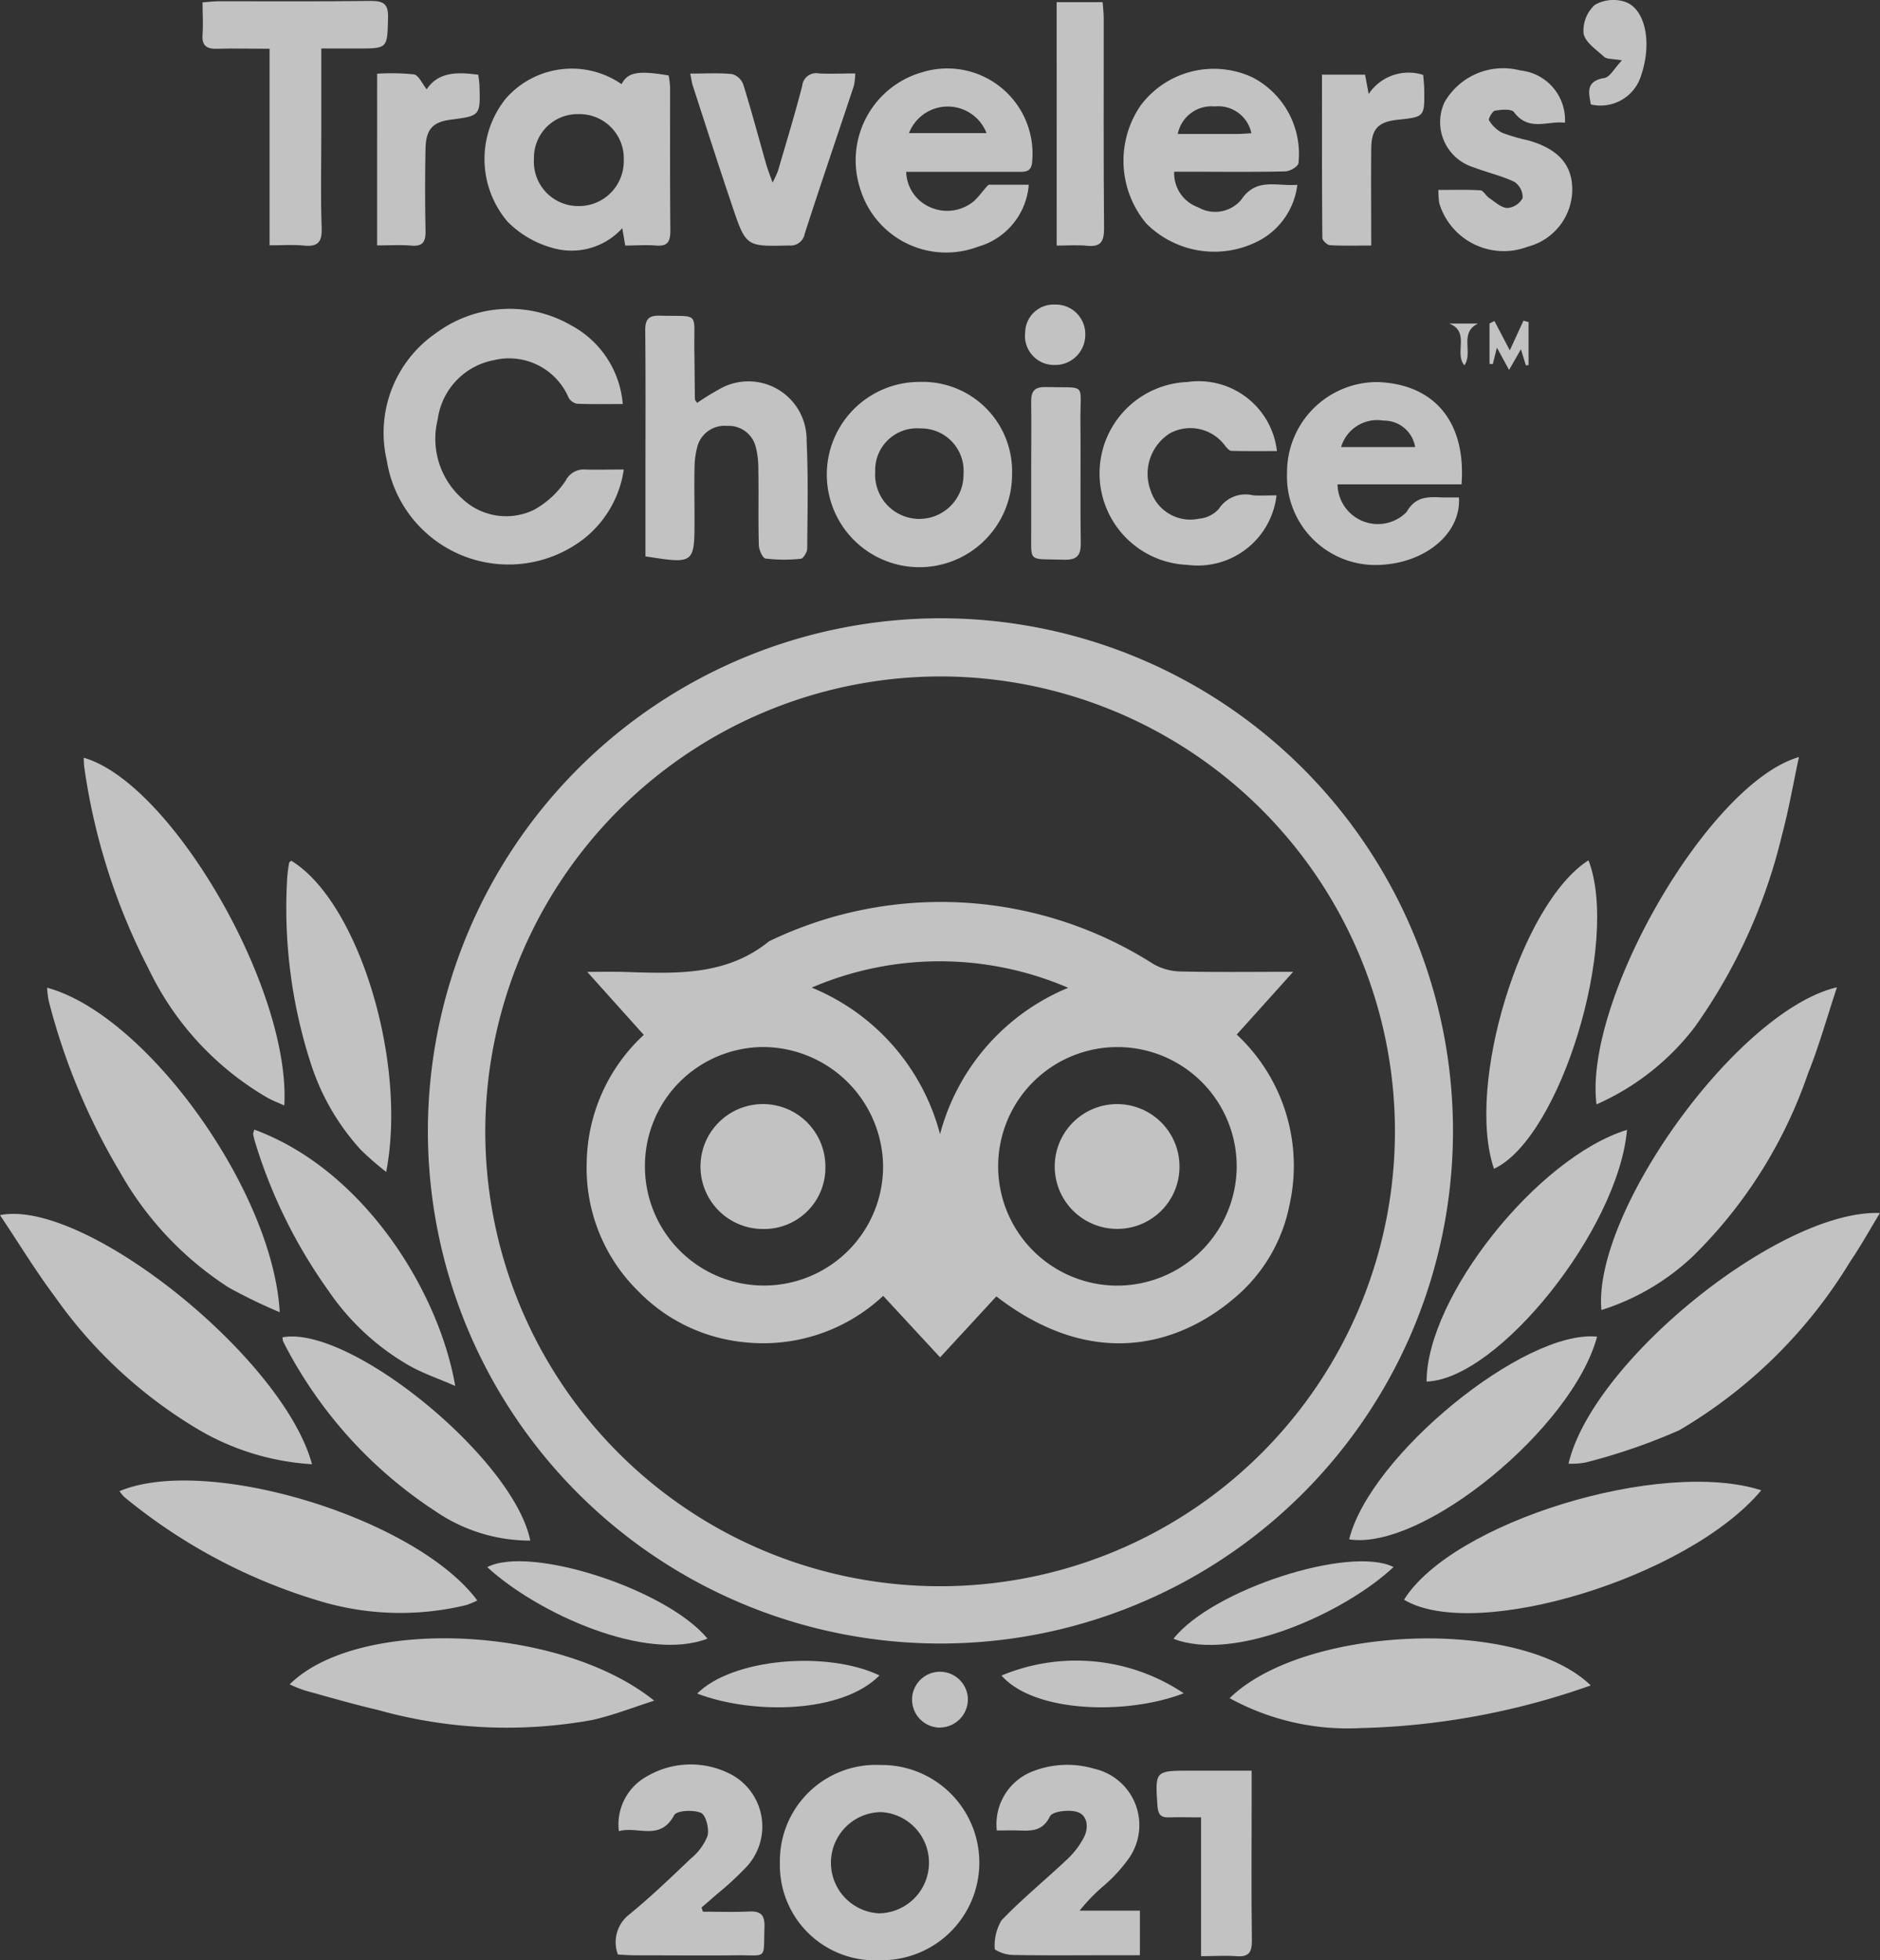 <svg xmlns="http://www.w3.org/2000/svg" xmlns:xlink="http://www.w3.org/1999/xlink" width="51.718" height="53.917" viewBox="0 0 51.718 53.917">
  <rect x="0" y="0" width="51.718" height="53.917" fill="#333333" stroke="none"/>
  <defs>
    <clipPath id="clip-path">
      <rect id="Rectangle_1527" data-name="Rectangle 1527" width="51.718" height="53.917" fill="none"/>
    </clipPath>
  </defs>
  <g id="Group_1482" data-name="Group 1482" opacity="0.7" clip-path="url(#clip-path)">
    <path id="Path_3248" data-name="Path 3248" d="M146.992,192.011a14.1,14.1,0,1,1-14.1,14.085,14.115,14.115,0,0,1,14.1-14.085m-12.521,14.116a12.512,12.512,0,1,0,12.5-12.516,12.537,12.537,0,0,0-12.5,12.516" transform="translate(-121.121 -175.005)" fill="#fff"/>
    <path id="Path_3249" data-name="Path 3249" d="M125.942,98.643c-.446,0-.854.009-1.26-.008a.352.352,0,0,1-.228-.162,1.781,1.781,0,0,0-2.064-1.035,1.915,1.915,0,0,0-1.538,1.625,2.2,2.2,0,0,0,.667,2.177,1.755,1.755,0,0,0,1.977.315,2.477,2.477,0,0,0,.879-.811.552.552,0,0,1,.519-.3c.335.011.671,0,1.076,0a2.968,2.968,0,0,1-1.1,1.907,3.39,3.39,0,0,1-5.42-2.159,3.329,3.329,0,0,1,1.363-3.506,3.393,3.393,0,0,1,3.721-.2,2.7,2.7,0,0,1,1.407,2.147" transform="translate(-108.81 -87.53)" fill="#fff"/>
    <path id="Path_3250" data-name="Path 3250" d="M14.62,306.744c2.725.739,6.214,5.576,6.4,8.926a14.455,14.455,0,0,1-1.4-.677,9.055,9.055,0,0,1-3-3.186,17.727,17.727,0,0,1-1.959-4.718,3.005,3.005,0,0,1-.041-.345" transform="translate(-13.325 -279.577)" fill="#fff"/>
    <path id="Path_3251" data-name="Path 3251" d="M487.2,383.644c.651-2.819,5.824-7,8.568-6.9-.285.467-.531.914-.817,1.333a13.481,13.481,0,0,1-4.7,4.64,16.3,16.3,0,0,1-2.57.887,2.041,2.041,0,0,1-.481.035" transform="translate(-444.051 -343.38)" fill="#fff"/>
    <path id="Path_3252" data-name="Path 3252" d="M8.583,383.859a6.981,6.981,0,0,1-3.057-.914,12.835,12.835,0,0,1-4.007-3.682c-.535-.714-1-1.481-1.519-2.255,2.321-.469,7.8,3.93,8.583,6.852" transform="translate(0 -343.585)" fill="#fff"/>
    <path id="Path_3253" data-name="Path 3253" d="M503.8,306.619c-.284.857-.5,1.636-.8,2.38a12.889,12.889,0,0,1-3.152,5.008,6.494,6.494,0,0,1-2.528,1.489c-.243-2.684,3.739-8.231,6.479-8.877" transform="translate(-453.266 -279.463)" fill="#fff"/>
    <path id="Path_3254" data-name="Path 3254" d="M26.005,235.329c2.407.689,5.7,6.362,5.518,9.565-.171-.078-.325-.136-.467-.215a8.175,8.175,0,0,1-3.273-3.558,17.342,17.342,0,0,1-1.762-5.528c-.012-.084-.011-.169-.016-.263" transform="translate(-23.702 -214.487)" fill="#fff"/>
    <path id="Path_3255" data-name="Path 3255" d="M495.638,244.67c-.355-2.864,3.089-8.837,5.569-9.553-.16.745-.281,1.453-.466,2.143a15.176,15.176,0,0,1-2.4,5.283,6.905,6.905,0,0,1-2.7,2.126" transform="translate(-451.719 -214.294)" fill="#fff"/>
    <path id="Path_3256" data-name="Path 3256" d="M445.929,460.412c-2.005,2.4-7.865,4.181-9.828,3.011,1.322-2.129,7.054-3.9,9.828-3.011" transform="translate(-397.477 -419.421)" fill="#fff"/>
    <path id="Path_3257" data-name="Path 3257" d="M37.126,460.087c2.409-1.01,8.158.74,9.842,3.007a2.3,2.3,0,0,1-.306.127,7.7,7.7,0,0,1-4.1-.133,15.328,15.328,0,0,1-5.3-2.836,1.05,1.05,0,0,1-.136-.165" transform="translate(-33.838 -419.072)" fill="#fff"/>
    <path id="Path_3258" data-name="Path 3258" d="M154.268,21.823c.168-.323.457-.374,1.292-.232a2.648,2.648,0,0,1,.039.326c0,1.313-.005,2.626.007,3.94,0,.3-.07.439-.394.412-.276-.023-.556,0-.847,0l-.081-.478a1.879,1.879,0,0,1-1.887.552,2.771,2.771,0,0,1-1.266-.728,2.654,2.654,0,0,1-.057-3.382,2.41,2.41,0,0,1,3.195-.4m.055,2.092a1.217,1.217,0,0,0-1.238-1.271,1.2,1.2,0,0,0-1.232,1.229,1.219,1.219,0,0,0,1.213,1.3,1.232,1.232,0,0,0,1.257-1.261" transform="translate(-137.165 -19.515)" fill="#fff"/>
    <path id="Path_3259" data-name="Path 3259" d="M244.986,553.526a2.614,2.614,0,0,1-2.736-2.67,2.641,2.641,0,0,1,2.765-2.7,2.685,2.685,0,1,1-.028,5.369m-.013-1.289a1.393,1.393,0,0,0,.057-2.784,1.393,1.393,0,0,0-.057,2.784" transform="translate(-220.795 -499.609)" fill="#fff"/>
    <path id="Path_3260" data-name="Path 3260" d="M200.418,104.652V102.47c0-1.343.008-2.685-.006-4.028,0-.307.09-.415.4-.407,1.115.027.935-.128.951.928.007.457.009.914.016,1.371,0,.024.028.047.061.1a6.57,6.57,0,0,1,.579-.359,1.6,1.6,0,0,1,2.432,1.4c.048.986.025,1.976.017,2.964,0,.1-.107.276-.177.282a4.267,4.267,0,0,1-.969-.006c-.08-.011-.182-.24-.185-.371-.019-.693,0-1.387-.013-2.08a2.377,2.377,0,0,0-.07-.612.767.767,0,0,0-.791-.586.776.776,0,0,0-.825.6,2.317,2.317,0,0,0-.07.568c-.01.457,0,.915,0,1.372,0,1.259,0,1.26-1.347,1.05" transform="translate(-182.662 -89.352)" fill="#fff"/>
    <path id="Path_3261" data-name="Path 3261" d="M89.954,510.061c1.869-1.861,7.431-1.646,10.03.446-.619.2-1.154.409-1.708.532a13.156,13.156,0,0,1-5.907-.28c-.673-.157-1.337-.35-2-.534a3.889,3.889,0,0,1-.411-.165" transform="translate(-81.987 -463.729)" fill="#fff"/>
    <path id="Path_3262" data-name="Path 3262" d="M391.89,510.134a20.349,20.349,0,0,1-6.335,1.174,6.745,6.745,0,0,1-3.6-.823c2.053-2,7.975-2.243,9.934-.35" transform="translate(-348.128 -463.776)" fill="#fff"/>
    <path id="Path_3263" data-name="Path 3263" d="M350.374,24.233a.993.993,0,0,0,.658.976.938.938,0,0,0,1.181-.2c.421-.627.965-.371,1.549-.418a2.016,2.016,0,0,1-.942,1.474,2.642,2.642,0,0,1-3.215-.412,2.687,2.687,0,0,1-.153-3.245,2.513,2.513,0,0,1,3.094-.763,2.373,2.373,0,0,1,1.248,2.349c-.016.1-.235.225-.363.228-.841.02-1.682.01-2.524.01h-.533m2.124-1.06a.931.931,0,0,0-1.011-.736.945.945,0,0,0-1.014.757c.552,0,1.093,0,1.634,0,.129,0,.257-.013.391-.021" transform="translate(-318.073 -19.508)" fill="#fff"/>
    <path id="Path_3264" data-name="Path 3264" d="M270.612,24.536a1.925,1.925,0,0,1-1.4,1.708,2.471,2.471,0,0,1-3.232-1.578,2.519,2.519,0,0,1,1.7-3.222,2.344,2.344,0,0,1,3.025,2.464c-.023.29-.2.276-.4.276H267.24a1.09,1.09,0,0,0,.595.942,1.149,1.149,0,0,0,1.282-.149c.135-.129.243-.286.371-.422.023-.025.085-.017.128-.017.322,0,.644,0,1,0m-1.166-1.419a1.143,1.143,0,0,0-2.133,0Z" transform="translate(-242.311 -19.457)" fill="#fff"/>
    <path id="Path_3265" data-name="Path 3265" d="M404.538,121.443h-3.406a1.109,1.109,0,0,0,1.9.761c.256-.451.614-.415,1.006-.4.146,0,.291,0,.434,0,.065,1-.948,1.825-2.229,1.857a2.434,2.434,0,0,1-2.5-2.531,2.481,2.481,0,0,1,2.5-2.5c1.558.06,2.429,1.1,2.3,2.815m-3.313-1.027h2.037a.868.868,0,0,0-.874-.728,1.034,1.034,0,0,0-1.163.728" transform="translate(-364.337 -108.121)" fill="#fff"/>
    <path id="Path_3266" data-name="Path 3266" d="M261.909,121.161a2.548,2.548,0,1,1-2.543-2.544,2.46,2.46,0,0,1,2.543,2.544m-2.526-1.265a1.149,1.149,0,0,0-1.238,1.191,1.216,1.216,0,1,0,2.429.057,1.168,1.168,0,0,0-1.191-1.248" transform="translate(-234.068 -108.112)" fill="#fff"/>
    <path id="Path_3267" data-name="Path 3267" d="M66.1,1.67V3.991c0,.87-.022,1.742.01,2.611.015.407-.125.52-.5.481-.289-.029-.582-.006-.933-.006V1.67c-.5,0-.964-.013-1.429,0-.3.011-.44-.076-.415-.4.021-.276,0-.555,0-.876.182-.013.322-.031.463-.031,1.387,0,2.774.01,4.16-.009.357,0,.49.081.48.462-.022.847,0,.847-.842.847H66.1" transform="translate(-57.261 -0.329)" fill="#fff"/>
    <path id="Path_3268" data-name="Path 3268" d="M346.276,121.731a2.181,2.181,0,0,1-2.452,1.914,2.517,2.517,0,0,1,0-5.03,2.168,2.168,0,0,1,2.463,1.9c-.42,0-.837.005-1.254-.006-.056,0-.117-.077-.164-.129a1.184,1.184,0,0,0-1.523-.356,1.317,1.317,0,0,0-.529,1.589,1.146,1.146,0,0,0,1.334.761.83.83,0,0,0,.534-.264.876.876,0,0,1,.949-.377c.2.012.408,0,.641,0" transform="translate(-311.159 -108.108)" fill="#fff"/>
    <path id="Path_3269" data-name="Path 3269" d="M78.665,350.819c3,1.1,5.076,4.434,5.527,7.05-.47-.205-.892-.347-1.272-.563a6.742,6.742,0,0,1-2.217-2.058,14.047,14.047,0,0,1-2.021-4.1,1.71,1.71,0,0,1-.049-.214c0-.025.015-.054.032-.112" transform="translate(-71.669 -319.748)" fill="#fff"/>
    <path id="Path_3270" data-name="Path 3270" d="M94.58,420.675a4.605,4.605,0,0,1-2.62-.814,12.131,12.131,0,0,1-4.176-4.655.39.39,0,0,1-.021-.123c1.859-.342,6.363,3.342,6.816,5.593" transform="translate(-79.991 -378.3)" fill="#fff"/>
    <path id="Path_3271" data-name="Path 3271" d="M193.787,552c.419,0,.838.016,1.256-.005.32-.016.445.083.434.423-.031.921.095.773-.769.782-.928.009-1.856,0-2.785,0-.158,0-.316-.013-.477-.021a.962.962,0,0,1,.3-1.093c.593-.483,1.147-1.015,1.7-1.543a1.534,1.534,0,0,0,.464-.625c.052-.194-.043-.575-.178-.635-.207-.092-.669-.067-.738.061-.39.727-1,.294-1.522.441a1.509,1.509,0,0,1,.779-1.512,2.382,2.382,0,0,1,2.371-.014,1.628,1.628,0,0,1,.318,2.552,8.668,8.668,0,0,1-.78.715c-.136.122-.276.239-.414.359l.038.114" transform="translate(-174.447 -499.418)" fill="#fff"/>
    <path id="Path_3272" data-name="Path 3272" d="M448.625,350.891c-.239,2.733-3.541,6.858-5.513,6.924,0-2.324,3.045-6.164,5.513-6.924" transform="translate(-403.867 -319.814)" fill="#fff"/>
    <path id="Path_3273" data-name="Path 3273" d="M309.048,549.909a1.558,1.558,0,0,1,.988-1.621,2.61,2.61,0,0,1,1.695-.071,1.59,1.59,0,0,1,.956,2.456,4.187,4.187,0,0,1-.679.747,5.054,5.054,0,0,0-.682.7h1.659v1.226h-.87c-.87,0-1.74.009-2.61-.007a1,1,0,0,1-.512-.154,1.348,1.348,0,0,1,.186-.8c.559-.584,1.193-1.1,1.78-1.654a2.261,2.261,0,0,0,.5-.655c.115-.248.09-.59-.211-.675-.227-.064-.669-.013-.736.124-.207.423-.524.4-.876.389-.189-.005-.378,0-.593,0" transform="translate(-281.627 -499.566)" fill="#fff"/>
    <path id="Path_3274" data-name="Path 3274" d="M425.883,415c-.675,2.519-4.8,5.893-6.82,5.576.564-2.3,4.814-5.777,6.82-5.576" transform="translate(-381.948 -378.235)" fill="#fff"/>
    <path id="Path_3275" data-name="Path 3275" d="M89.1,267.323c1.831,1.111,3.2,5.5,2.611,8.558a8.312,8.312,0,0,1-.7-.609,6.437,6.437,0,0,1-1.367-2.352,13.879,13.879,0,0,1-.655-5.144,3.561,3.561,0,0,1,.052-.393c0-.022.038-.04.057-.06" transform="translate(-81.087 -243.647)" fill="#fff"/>
    <path id="Path_3276" data-name="Path 3276" d="M461.875,275.7c-.787-2.307.746-7.306,2.6-8.485.869,2.261-.781,7.643-2.6,8.485" transform="translate(-420.776 -243.552)" fill="#fff"/>
    <path id="Path_3277" data-name="Path 3277" d="M446.7,24.788c.4,0,.783-.013,1.161.01.083.005.151.149.239.208.161.108.329.269.5.278a.524.524,0,0,0,.424-.273.515.515,0,0,0-.227-.446c-.356-.17-.751-.256-1.122-.4a1.3,1.3,0,0,1-.8-1.79,1.859,1.859,0,0,1,2.087-.874,1.368,1.368,0,0,1,1.226,1.438c-.477-.059-.991.252-1.4-.289-.073-.1-.35-.071-.524-.043-.072.012-.191.224-.164.265a.914.914,0,0,0,.358.342,5.232,5.232,0,0,0,.72.21c.827.235,1.216.674,1.211,1.366a1.631,1.631,0,0,1-1.22,1.557,1.853,1.853,0,0,1-2.44-1.2,2.868,2.868,0,0,1-.024-.362" transform="translate(-407.137 -19.563)" fill="#fff"/>
    <path id="Path_3278" data-name="Path 3278" d="M214.35,22.781c.429,0,.8-.023,1.158.014a.469.469,0,0,1,.305.285c.223.717.416,1.442.622,2.164.043.152.1.3.184.535a2.929,2.929,0,0,0,.149-.323c.227-.777.464-1.552.666-2.335a.385.385,0,0,1,.46-.344c.32.016.641,0,1,0a1.9,1.9,0,0,1-.039.344c-.45,1.354-.911,2.7-1.351,4.062a.394.394,0,0,1-.434.326c-1.174.029-1.181.039-1.559-1.081-.372-1.1-.727-2.209-1.087-3.315-.026-.081-.036-.168-.07-.335" transform="translate(-195.366 -20.757)" fill="#fff"/>
    <path id="Path_3279" data-name="Path 3279" d="M328.206.679h1.265c.011.16.03.3.03.441,0,1.929-.007,3.859.009,5.788,0,.364-.1.51-.47.471-.261-.027-.528-.005-.833-.005Z" transform="translate(-299.138 -0.619)" fill="#fff"/>
    <path id="Path_3280" data-name="Path 3280" d="M360.464,555v-3.811c-.329,0-.6-.008-.879,0-.223.009-.3-.075-.32-.3-.068-.986-.075-.985.917-.985h1.673v.839c0,1.281-.011,2.563.007,3.844,0,.336-.105.445-.43.42-.3-.023-.61,0-.968,0" transform="translate(-327.423 -501.201)" fill="#fff"/>
    <path id="Path_3281" data-name="Path 3281" d="M117.1,22.761a5.871,5.871,0,0,1,1.013.019c.132.024.227.257.35.409.326-.488.854-.476,1.419-.4.013.109.029.2.032.282.028.847.027.847-.79.954-.493.064-.683.264-.693.8q-.022,1.126,0,2.253c.006.293-.063.438-.39.411-.3-.025-.61-.006-.941-.006Z" transform="translate(-106.725 -20.733)" fill="#fff"/>
    <path id="Path_3282" data-name="Path 3282" d="M410.449,22.868h1.2l.1.531a1.317,1.317,0,0,1,1.5-.524c.01.142.027.27.028.4.01.754.009.754-.729.833-.537.057-.724.251-.729.8-.008.865,0,1.731,0,2.66-.407,0-.77.012-1.131-.01-.078,0-.214-.13-.214-.2-.013-1.484-.009-2.967-.009-4.482" transform="translate(-374.097 -20.814)" fill="#fff"/>
    <path id="Path_3283" data-name="Path 3283" d="M157.409,487c-1.688.654-4.671-.689-6.059-1.966,1.165-.61,4.931.6,6.059,1.966" transform="translate(-137.946 -441.929)" fill="#fff"/>
    <path id="Path_3284" data-name="Path 3284" d="M364.5,487.022c1.064-1.354,4.853-2.575,6.054-1.974-1.31,1.237-4.353,2.632-6.054,1.974" transform="translate(-332.219 -441.946)" fill="#fff"/>
    <path id="Path_3285" data-name="Path 3285" d="M320.248,122.577c0-.647.01-1.3,0-1.942-.006-.3.089-.423.4-.415,1.161.029.943-.146.955.949s-.009,2.207.01,3.311c.006.353-.082.5-.464.488-1.032-.032-.89.111-.9-.889,0-.25,0-.5,0-.751s0-.5,0-.75" transform="translate(-291.881 -109.573)" fill="#fff"/>
    <path id="Path_3286" data-name="Path 3286" d="M221.6,516.195c-1.03,1.047-3.483,1.083-5.015.5.959-.964,3.561-1.191,5.015-.5" transform="translate(-197.406 -470.112)" fill="#fff"/>
    <path id="Path_3287" data-name="Path 3287" d="M316.095,516.631c-1.544.6-4.1.548-5.012-.487a5.326,5.326,0,0,1,5.012.487" transform="translate(-283.532 -470.057)" fill="#fff"/>
    <path id="Path_3288" data-name="Path 3288" d="M492.85,1.66c-.269-.047-.417-.029-.489-.095-.216-.2-.524-.4-.568-.645a.958.958,0,0,1,.313-.788,1.03,1.03,0,0,1,.85-.074c.549.212.716,1.135.429,1.989a1.167,1.167,0,0,1-1.391.826c-.062-.334-.145-.642.374-.728.151-.025.268-.26.482-.486" transform="translate(-448.23 0)" fill="#fff"/>
    <path id="Path_3289" data-name="Path 3289" d="M318.427,95.392a.78.78,0,0,1,.821-.794.81.81,0,0,1,.832.841.827.827,0,0,1-.856.82.8.8,0,0,1-.8-.866" transform="translate(-290.225 -86.22)" fill="#fff"/>
    <path id="Path_3290" data-name="Path 3290" d="M284.1,520.711a.771.771,0,0,1-.762-.8.768.768,0,0,1,1.535.008.777.777,0,0,1-.773.79" transform="translate(-258.247 -473.192)" fill="#fff"/>
    <path id="Path_3291" data-name="Path 3291" d="M462.805,99.6l.423.809.375-.817.141.039v1.181l-.074.011-.136-.445-.326.569-.335-.613-.113.453-.09-.008V99.669l.134-.068" transform="translate(-421.694 -90.772)" fill="#fff"/>
    <path id="Path_3292" data-name="Path 3292" d="M450.935,100.489c-.528.256-.125.8-.373,1.148-.289-.33.169-.919-.416-1.148Z" transform="translate(-410.277 -91.589)" fill="#fff"/>
    <path id="Path_3293" data-name="Path 3293" d="M201.637,282.1l-1.55,1.723a4.931,4.931,0,0,1,1.453,4.679,4.46,4.46,0,0,1-1.5,2.554c-1.442,1.24-3.824,2.081-6.566-.031l-1.547,1.677-1.566-1.692a4.829,4.829,0,0,1-3.818,1.276,4.7,4.7,0,0,1-2.9-1.384,4.746,4.746,0,0,1-1.438-3.552,4.875,4.875,0,0,1,1.57-3.518l-1.555-1.733c.395,0,.679-.007.964,0,1.413.043,2.836.135,4.037-.841a10.865,10.865,0,0,1,10.581.63,1.586,1.586,0,0,0,.744.2c.985.023,1.971.009,3.092.009m-1.552,5.358a3.281,3.281,0,1,0-3.306,3.274,3.292,3.292,0,0,0,3.306-3.274m-16.279.016a3.275,3.275,0,0,0,6.551-.04,3.314,3.314,0,0,0-3.284-3.265,3.271,3.271,0,0,0-3.267,3.3m4.587-4.935a6,6,0,0,1,3.531,4.032,6.024,6.024,0,0,1,3.525-4.026,8.93,8.93,0,0,0-7.056-.005" transform="translate(-166.065 -255.367)" fill="#fff"/>
    <path id="Path_3294" data-name="Path 3294" d="M329.006,346.322a1.716,1.716,0,1,1,1.725-1.741,1.708,1.708,0,0,1-1.725,1.741" transform="translate(-298.284 -312.521)" fill="#fff"/>
    <path id="Path_3295" data-name="Path 3295" d="M219.236,346.317a1.718,1.718,0,1,1,1.7-1.716,1.683,1.683,0,0,1-1.7,1.716" transform="translate(-198.23 -312.513)" fill="#fff"/>
  </g>
</svg>

